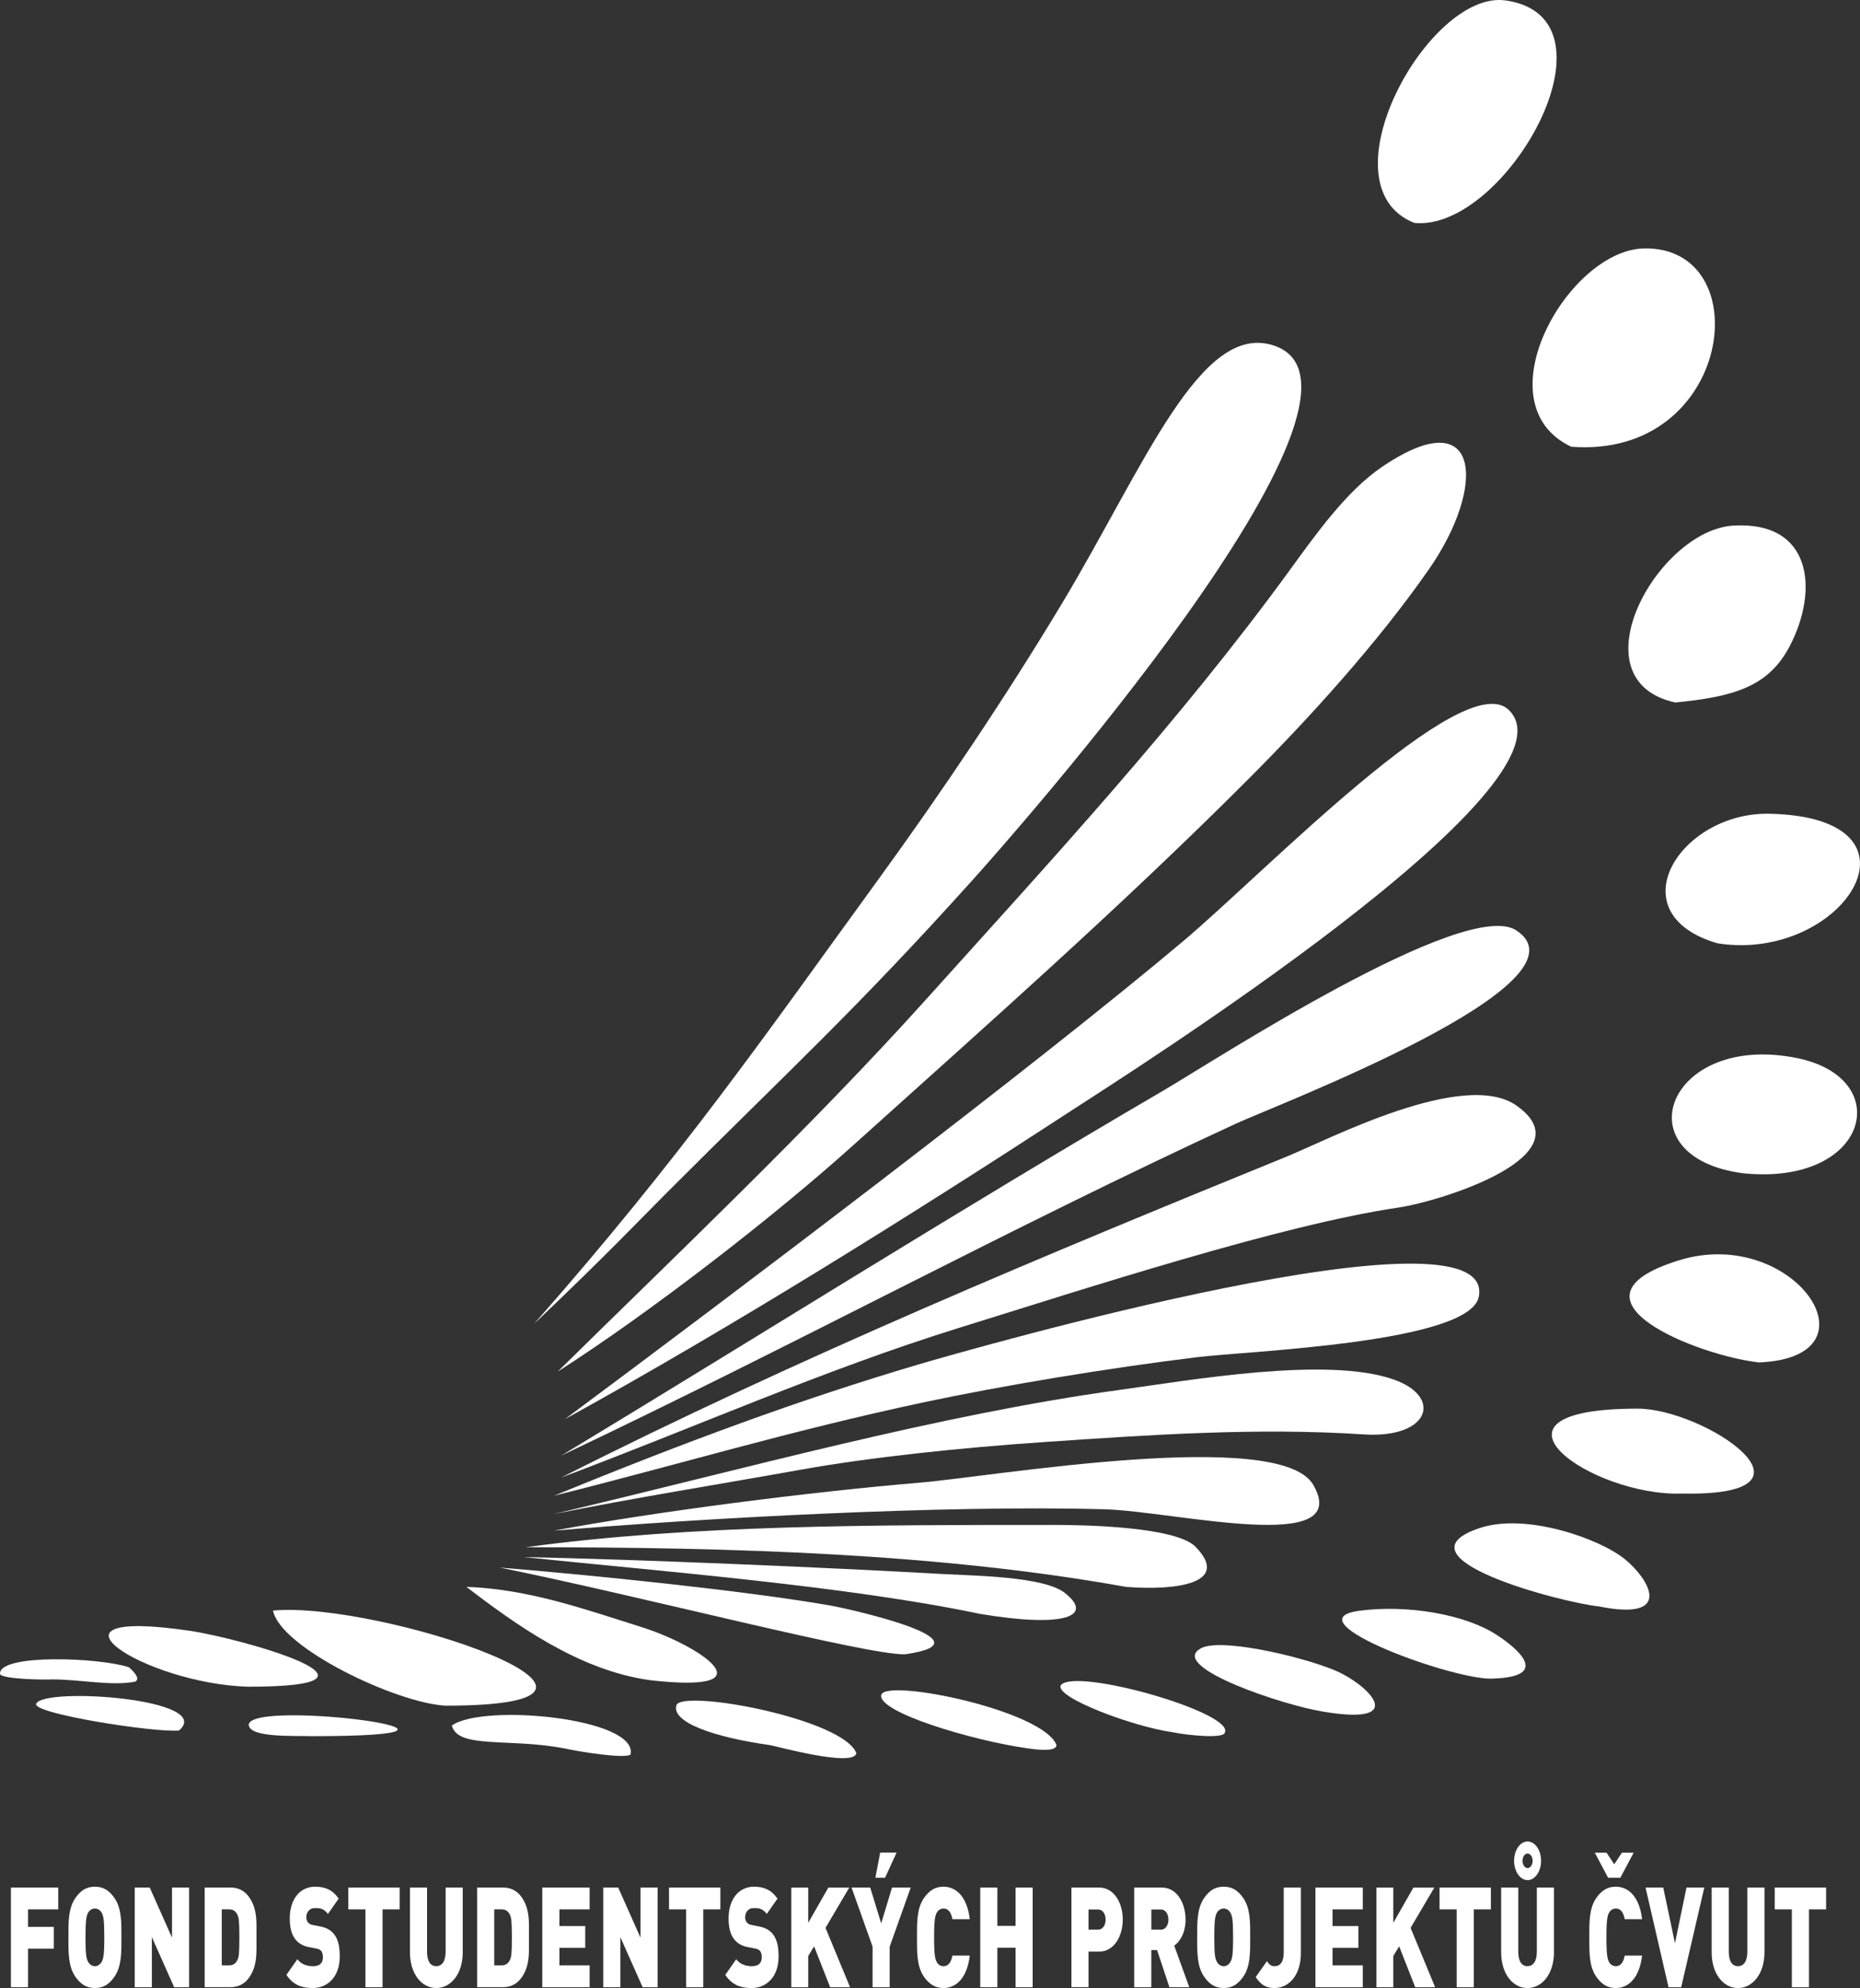 <?xml version="1.0" encoding="UTF-8"?>
<svg xmlns="http://www.w3.org/2000/svg" id="Vrstva_2" data-name="Vrstva 2" viewBox="0 0 882.04 942.39">
  <rect x="0" y="0" width="882.04" height="942.39" fill="#333333" stroke="none"/>
  <defs>
    <style>
      .cls-1 {
        fill: #fff;
        stroke-width: 0px;
      }
    </style>
  </defs>
  <g id="Vrstva_1-2" data-name="Vrstva 1">
    <g>
      <g>
        <path id="_35" data-name="35" class="cls-1" d="M267.4,828.76c-26.13-5-50.33.38-53.13-10.81,15.09-10.71,88.86-3.41,84.71,13.83-3.46,1.96-24.66-1.49-31.58-3.03"></path>
        <path id="_37" data-name="37" class="cls-1" d="M487.26,828.76c-26.34-3.71-71.84-17.32-69.29-25.48,3.05-7.64,76.93,7.64,83.04,23.95-.13,3.62-11.05,1.89-13.76,1.53"></path>
        <path id="_38" data-name="38" class="cls-1" d="M147.91,823c-8.88-.26-29.58.77-29.96-5.38.38-12.68,136.38,5.38,29.96,5.38"></path>
        <path id="_39" data-name="39" class="cls-1" d="M556.04,821.12c-18.35-2.54-55.53-16.31-53.05-22.18,6.18-8.89,83.11,13.02,77.79,22.48-.79,2.77-16.78,1.3-24.74-.29"></path>
        <path id="_40" data-name="40" class="cls-1" d="M84.91,820.31c-11.14,1.15-70.31-8.07-67.73-12.73,3.95-8.02,85.02-2.25,67.73,12.73"></path>
        <path id="_41" data-name="41" class="cls-1" d="M627.88,811.44c-19.46-3.05-72.35-20.89-59.2-29.59,7.74-6.08,47.01,2.88,63.78,9.72,16.15,6.59,36.56,26.69-4.58,19.87"></path>
        <path id="_42" data-name="42" class="cls-1" d="M211.2,808.54c-23.33-1.3-78.27-27.42-81.73-45.09,51.1-4.61,196.38,45.09,81.73,45.09"></path>
        <path id="_43" data-name="43" class="cls-1" d="M117.56,799.56c-49.18-1.53-105.01-37.86-27.77-26.55,24.46,3.58,106.09,26.55,27.77,26.55"></path>
        <path id="_44" data-name="44" class="cls-1" d="M24.59,796.1c-3.96.23-24.48-.15-24.59-2.69-.38-9.61,47.62-7.65,61.09-3.08,2.61,2.17,5.77,5.76,2.77,6.87-11.38,2.11-25.38-1.11-39.27-1.11"></path>
        <path id="_45" data-name="45" class="cls-1" d="M308.5,796.49c-34.19-4.62-64.55-26.9-87.32-44.24,29.69.92,57.68,11.12,82.98,19.02,26.62,8.31,63.01,31.8,4.34,25.22"></path>
        <path id="_46" data-name="46" class="cls-1" d="M708.89,795.64c-16.81,2.04-98.16-27.57-64.2-32.1,22.93-3.05,50.14,1.84,64.7,11.22,9.86,6.34,26.19,19.78-.5,20.89"></path>
        <path id="_47" data-name="47" class="cls-1" d="M429.14,784.19c-17.98.46-125.63-27.66-192.1-41.11,42.65,3.46,116.73,10.97,157.14,18.06,6.63,1.16,78.38,16.9,34.96,23.05"></path>
        <path id="_48" data-name="48" class="cls-1" d="M464.48,764.98c-62.23-13.06-149.44-19.98-216.3-26.89,55.32,1.16,142.26,4.85,199.39,8.07,14.29.8,47.27,1.11,57.24,8.83,14.09,10.91.77,16.9-40.34,9.99"></path>
        <path id="_49" data-name="49" class="cls-1" d="M758.3,761.51c-18.84-2.04-98.49-23.22-56.55-37.19,21.75-7.26,56.57,4.89,68.78,14.77,11.26,9.12,23.86,29.61-12.23,22.42"></path>
        <path id="_50" data-name="50" class="cls-1" d="M534.1,752.25c-88.68-15.92-185.99-18.82-284.77-18.82,78.95-10.7,164.57-10.57,250.87-10.57,14.3,0,57.48.85,66.75,10.37,17.01,17.46-9.51,20.82-32.85,19.01"></path>
        <path id="_51" data-name="51" class="cls-1" d="M262.6,725.59c48.62-9.12,123.22-18.56,173.2-22.73,35.04-2.92,171.16-26.46,186.98,1.02,19.37,33.63-65.81,12.49-99.03,11.56-75.74-2.1-191.21,4.2-261.15,10.15"></path>
        <path id="_52" data-name="52" class="cls-1" d="M262.68,717.68c90.92-21.47,182.1-47.01,267.97-58.78,33.19-4.55,98.75-16.15,130.35-4.94,23.43,8.32,16.81,28.02-14.27,25.99-50.82-3.33-101.97.25-150.81,3.57-40.56,2.75-83.32,7.26-116.66,13.24-38.44,6.9-78.46,13.24-116.58,20.93"></path>
        <path id="_53" data-name="53" class="cls-1" d="M797.54,707.99c-42.29,1.52-103.2-40.25-20.89-40.25,31.4,0,94.26,41.77,20.89,40.25"></path>
        <path id="_54" data-name="54" class="cls-1" d="M262.68,709.03c62.05-25.39,116.36-45.53,172.89-62.24,24.06-7.11,274.22-78.7,265.72-32.18-4.02,22.02-109.51,25.8-133.47,28.72-42.26,5.17-92.24,13.41-130.12,21.48-63.02,13.43-115.19,29.27-175.02,44.22"></path>
        <path id="_55" data-name="55" class="cls-1" d="M266.14,700.39c112.57-56.91,228.94-105.24,344.04-152.14,19.78-8.06,83.98-41.65,108.92-24.2,33.6,23.53-35.15,45.29-56.19,48.41-55.75,8.26-147.41,38.15-208.32,57.05-63.68,19.76-125.62,47.33-188.44,70.88"></path>
        <path id="_56" data-name="56" class="cls-1" d="M266.14,690.01c87.46-52.81,191.49-118.19,285.26-172.88,23.52-13.72,143.61-92.05,167.7-76.07,37.94,25.18-113.18,82.43-133.13,91.63-107.24,49.5-208.52,104.52-319.83,157.32"></path>
        <path id="_57" data-name="57" class="cls-1" d="M267.87,672.73c78.21-58.11,221.84-166.5,293.27-226.64,38.72-32.61,132.98-130.43,154.37-109.54,36.36,35.51-181.11,172.74-206.85,189.53-75.44,49.2-160.48,102.4-240.79,146.65"></path>
        <path id="_58" data-name="58" class="cls-1" d="M264.41,650.25c55.3-54.47,120.23-115.93,174.61-176.35,59.15-65.73,120.47-131.94,172.88-204.01,11.82-16.25,26.56-37.05,43.23-48.4,47.39-32.31,49.92,9.02,22.47,48.4-24.37,34.96-56.53,70.36-86.44,100.27-59.95,59.96-123.61,116.09-186.72,172.88-37.01,33.32-96.03,79.08-140.03,107.2"></path>
        <path id="_59" data-name="59" class="cls-1" d="M834.21,645.83c-28.73-3.08-97.31-30.06-38.02-48.4,54.2-16.78,97.18,45.94,38.02,48.4"></path>
        <path id="_60" data-name="60" class="cls-1" d="M253.16,627.67c70.62-80.17,109.79-137.12,163.38-210.82,29.77-40.92,60.66-86.88,86.91-130.52,39.22-65.22,66.04-134.89,101.18-122.34,61.93,22.12-126.59,234.48-143.14,252.86-55.99,62.22-86.46,89.72-145.55,148.8-11.43,11.43-28.53,29.47-62.79,62.01"></path>
        <path id="_61" data-name="61" class="cls-1" d="M826.57,556.16c-58.08-7.65-35.78-67.09,25.64-54.59,46.98,9.56,33.97,60.7-25.64,54.59"></path>
        <path id="_62" data-name="62" class="cls-1" d="M814.35,447.14c-48.16-14.21-17.55-62.36,24.9-61.4,79.54,1.79,34.6,70.92-24.9,61.4"></path>
        <path id="_63" data-name="63" class="cls-1" d="M794.48,333.01c-48.21-10.49-8.44-81.69,27.48-83.86,37.22-2.25,40.68,30.37,26.8,57.05-10.21,19.62-26.96,24.06-54.28,26.81"></path>
        <path id="_64" data-name="64" class="cls-1" d="M745.06,211.76c-43.04-20.53-1.29-93.3,34.55-94,54.81-1.06,42.15,99.95-34.55,94"></path>
        <path id="_65" data-name="65" class="cls-1" d="M670.69,105.66c-44.49-17.6,6.79-110.61,43.23-105.46,57.67,8.15-.07,109.82-43.23,105.46"></path>
        <path id="_37-2" data-name="37" class="cls-1" d="M364.98,827.22c-26.34-3.71-46.76-10.79-44.21-18.94,3.06-7.64,79.21,6.48,85.32,22.78-1.14,6.92-38.41-3.47-41.11-3.84"></path>
      </g>
      <g>
        <path class="cls-1" d="M13.28,905.1v8.29h12.24v10.35h-12.24v18.25H5.17v-47.24h22.45v10.35h-14.33Z"></path>
        <path class="cls-1" d="M57.58,918.37c0,7.1.14,13.73-3.34,18.71-2.41,3.45-5.15,5.31-9.23,5.31s-6.82-1.86-9.23-5.31c-3.48-4.98-3.34-11.61-3.34-18.71s-.14-13.73,3.34-18.71c2.41-3.45,5.15-5.31,9.23-5.31s6.82,1.86,9.23,5.31c3.48,4.98,3.34,11.61,3.34,18.71ZM49.46,918.37c0-8.69-.46-10.15-1.21-11.61-.6-1.13-1.76-2.06-3.25-2.06s-2.64.93-3.25,2.06c-.74,1.46-1.21,2.92-1.21,11.61s.46,10.09,1.21,11.54c.6,1.13,1.76,2.13,3.25,2.13s2.64-1,3.25-2.13c.74-1.46,1.21-2.92,1.21-11.54Z"></path>
        <path class="cls-1" d="M82.58,941.99l-10.57-23.75v23.75h-8.11v-47.24h7.1l10.57,23.75v-23.75h8.12v47.24h-7.1Z"></path>
        <path class="cls-1" d="M121.63,918.37v5.37c0,5.04-.6,9.55-3.43,13.6-2.27,3.25-5.38,4.64-8.9,4.64h-12.24v-47.24h12.24c3.53,0,6.63,1.4,8.9,4.65,2.83,4.05,3.43,8.56,3.43,13.67v5.31ZM113.51,918.37c0-8.03-.28-9.23-.88-10.62-.74-1.59-1.85-2.65-3.9-2.65h-3.57v26.54h3.57c2.04,0,3.15-1.06,3.9-2.65.6-1.26.88-2.65.88-10.61Z"></path>
        <path class="cls-1" d="M161.1,927.53c0,9.62-5.84,14.86-12.75,14.86-5.1,0-9.23-1.33-12.52-6.24l5.2-7.43c1.72,2.46,4.73,3.32,7.37,3.32,3.15,0,4.73-1.4,4.73-4.25,0-1.13-.23-2.06-.65-2.79-.42-.6-1.16-1.06-2.18-1.26l-3.99-.79c-2.92-.6-5.15-1.99-6.63-4.18-1.53-2.19-2.27-5.31-2.27-9.49,0-8.63,4.55-14.93,12.06-14.93,4.82,0,8.3,1.59,11.13,5.64l-5.1,7.3c-1.53-2.19-3.52-2.79-4.96-2.79h-1.3c-2.78,0-3.99,2.32-3.99,4.38,0,.59.14,1.46.65,2.19.42.6,1.11,1.2,2.27,1.4l3.99.79c2.92.6,5.05,1.92,6.49,3.91,1.81,2.46,2.46,5.84,2.46,10.35Z"></path>
        <path class="cls-1" d="M181.42,905.1v36.89h-8.12v-36.89h-8.12v-10.35h24.35v10.35h-8.11Z"></path>
        <path class="cls-1" d="M219.45,925.4c0,10.35-5.7,16.99-12.57,16.99s-12.48-6.63-12.48-16.99v-30.66h8.11v30.39c0,4.51,1.58,6.9,4.36,6.9s4.45-2.39,4.45-6.9v-30.39h8.11v30.66Z"></path>
        <path class="cls-1" d="M250.85,918.37v5.37c0,5.04-.6,9.55-3.43,13.6-2.27,3.25-5.38,4.64-8.9,4.64h-12.24v-47.24h12.24c3.53,0,6.63,1.4,8.9,4.65,2.83,4.05,3.43,8.56,3.43,13.67v5.31ZM242.73,918.37c0-8.03-.28-9.23-.88-10.62-.74-1.59-1.85-2.65-3.9-2.65h-3.57v26.54h3.57c2.04,0,3.15-1.06,3.9-2.65.6-1.26.88-2.65.88-10.61Z"></path>
        <path class="cls-1" d="M257.16,941.99v-47.24h22.45v10.35h-14.33v7.9h12.24v10.35h-12.24v8.29h14.33v10.35h-22.45Z"></path>
        <path class="cls-1" d="M304.74,941.99l-10.57-23.75v23.75h-8.11v-47.24h7.1l10.57,23.75v-23.75h8.12v47.24h-7.1Z"></path>
        <path class="cls-1" d="M333.5,905.1v36.89h-8.12v-36.89h-8.12v-10.35h24.35v10.35h-8.11Z"></path>
        <path class="cls-1" d="M369.21,927.53c0,9.62-5.84,14.86-12.75,14.86-5.1,0-9.23-1.33-12.52-6.24l5.19-7.43c1.72,2.46,4.73,3.32,7.37,3.32,3.15,0,4.73-1.4,4.73-4.25,0-1.13-.23-2.06-.65-2.79-.42-.6-1.16-1.06-2.18-1.26l-3.99-.79c-2.92-.6-5.15-1.99-6.63-4.18-1.53-2.19-2.27-5.31-2.27-9.49,0-8.63,4.55-14.93,12.06-14.93,4.82,0,8.3,1.59,11.13,5.64l-5.1,7.3c-1.53-2.19-3.52-2.79-4.96-2.79h-1.3c-2.78,0-3.99,2.32-3.99,4.38,0,.59.14,1.46.65,2.19.42.6,1.11,1.2,2.27,1.4l3.99.79c2.92.6,5.05,1.92,6.49,3.91,1.81,2.46,2.46,5.84,2.46,10.35Z"></path>
        <path class="cls-1" d="M393.66,941.99l-7.61-19.37-2.78,4.58v14.8h-8.02v-47.24h8.02v16.72l9.55-16.72h9.92l-11.27,19.11,11.64,28.13h-9.46Z"></path>
        <path class="cls-1" d="M421.9,922.75v19.24h-8.12v-19.24l-9.97-28h8.86l5.2,16.99,5.15-16.99h8.86l-9.97,28ZM419.72,890.1h-4.59l2.27-11.94h7.79l-5.47,11.94Z"></path>
        <path class="cls-1" d="M459.89,927c-1.25,10.42-6.26,15.39-12.52,15.39-3.9,0-6.77-1.86-9.18-5.31-3.48-4.98-3.34-11.61-3.34-18.71s-.14-13.73,3.34-18.71c2.41-3.45,5.29-5.31,9.18-5.31,6.26,0,11.27,4.98,12.52,15.39h-8.25c-.51-2.65-1.58-5.04-4.22-5.04-1.48,0-2.6.86-3.2,1.99-.74,1.39-1.25,3.05-1.25,11.68s.51,10.28,1.25,11.68c.6,1.13,1.72,1.99,3.2,1.99,2.64,0,3.71-2.39,4.22-5.04h8.25Z"></path>
        <path class="cls-1" d="M481.59,941.99v-18.71h-8.63v18.71h-8.11v-47.24h8.11v18.18h8.63v-18.18h8.12v47.24h-8.12Z"></path>
        <path class="cls-1" d="M532.43,909.94c0,7.69-3.99,15.19-11.27,15.19h-4.96v16.85h-8.11v-47.24h13.08c7.28,0,11.27,7.5,11.27,15.2ZM524.31,909.94c0-2.46-1.3-4.78-3.52-4.78h-4.59v9.56h4.59c2.23,0,3.52-2.33,3.52-4.78Z"></path>
        <path class="cls-1" d="M554.55,941.99l-5.84-17.58h-2.74v17.58h-8.11v-47.24h13.08c7.28,0,11.27,7.5,11.27,15.2,0,6.44-2.83,10.61-5.38,12.34l7.14,19.71h-9.42ZM554.09,909.94c0-2.46-1.3-4.78-3.52-4.78h-4.59v9.56h4.59c2.23,0,3.52-2.33,3.52-4.78Z"></path>
        <path class="cls-1" d="M592.86,918.37c0,7.1.14,13.73-3.34,18.71-2.41,3.45-5.15,5.31-9.23,5.31s-6.82-1.86-9.23-5.31c-3.48-4.98-3.34-11.61-3.34-18.71s-.14-13.73,3.34-18.71c2.41-3.45,5.15-5.31,9.23-5.31s6.82,1.86,9.23,5.31c3.48,4.98,3.34,11.61,3.34,18.71ZM584.75,918.37c0-8.69-.46-10.15-1.21-11.61-.6-1.13-1.76-2.06-3.25-2.06s-2.64.93-3.25,2.06c-.74,1.46-1.21,2.92-1.21,11.61s.46,10.09,1.21,11.54c.6,1.13,1.76,2.13,3.25,2.13s2.64-1,3.25-2.13c.74-1.46,1.21-2.92,1.21-11.54Z"></path>
        <path class="cls-1" d="M616.89,925.8c0,11.15-6.21,16.59-12.43,16.59-3.85,0-6.35-1.26-9-5.18l5.33-7.56c1.07,1.53,1.86,2.39,3.66,2.39,2.6,0,4.31-1.99,4.31-6.5v-30.79h8.12v31.05Z"></path>
        <path class="cls-1" d="M623.8,941.99v-47.24h22.45v10.35h-14.33v7.9h12.24v10.35h-12.24v8.29h14.33v10.35h-22.45Z"></path>
        <path class="cls-1" d="M671.11,941.99l-7.61-19.37-2.78,4.58v14.8h-8.02v-47.24h8.02v16.72l9.55-16.72h9.92l-11.27,19.11,11.64,28.13h-9.46Z"></path>
        <path class="cls-1" d="M698.89,905.1v36.89h-8.12v-36.89h-8.12v-10.35h24.35v10.35h-8.11Z"></path>
        <path class="cls-1" d="M736.92,925.4c0,10.35-5.7,16.99-12.57,16.99s-12.48-6.63-12.48-16.99v-30.66h8.11v30.39c0,4.51,1.58,6.9,4.36,6.9s4.45-2.39,4.45-6.9v-30.39h8.11v30.66ZM730.8,882.08c0,5.04-2.87,9.16-6.4,9.16s-6.4-4.12-6.4-9.16,2.87-9.16,6.4-9.16,6.4,4.05,6.4,9.16ZM726.81,882.08c0-1.86-1.11-3.45-2.41-3.45s-2.41,1.59-2.41,3.45,1.11,3.45,2.41,3.45,2.41-1.59,2.41-3.45Z"></path>
        <path class="cls-1" d="M778.71,927c-1.25,10.42-6.26,15.39-12.52,15.39-3.9,0-6.77-1.86-9.18-5.31-3.48-4.98-3.34-11.61-3.34-18.71s-.14-13.73,3.34-18.71c2.41-3.45,5.29-5.31,9.18-5.31,6.26,0,11.27,4.98,12.52,15.39h-8.25c-.51-2.65-1.58-5.04-4.22-5.04-1.48,0-2.6.86-3.2,1.99-.74,1.39-1.25,3.05-1.25,11.68s.51,10.28,1.25,11.68c.6,1.13,1.72,1.99,3.2,1.99,2.64,0,3.71-2.39,4.22-5.04h8.25ZM768.42,890.1h-5.84l-6.31-11.88h5.56l3.66,5.51,3.66-5.51h5.56l-6.31,11.88Z"></path>
        <path class="cls-1" d="M797.27,941.99h-6.03l-10.9-47.24h8.39l5.56,26.41,5.47-26.41h8.44l-10.95,47.24Z"></path>
        <path class="cls-1" d="M836.74,925.4c0,10.35-5.7,16.99-12.57,16.99s-12.48-6.63-12.48-16.99v-30.66h8.12v30.39c0,4.51,1.58,6.9,4.36,6.9s4.45-2.39,4.45-6.9v-30.39h8.12v30.66Z"></path>
        <path class="cls-1" d="M857.84,905.1v36.89h-8.12v-36.89h-8.11v-10.35h24.35v10.35h-8.12Z"></path>
      </g>
    </g>
  </g>
</svg>
